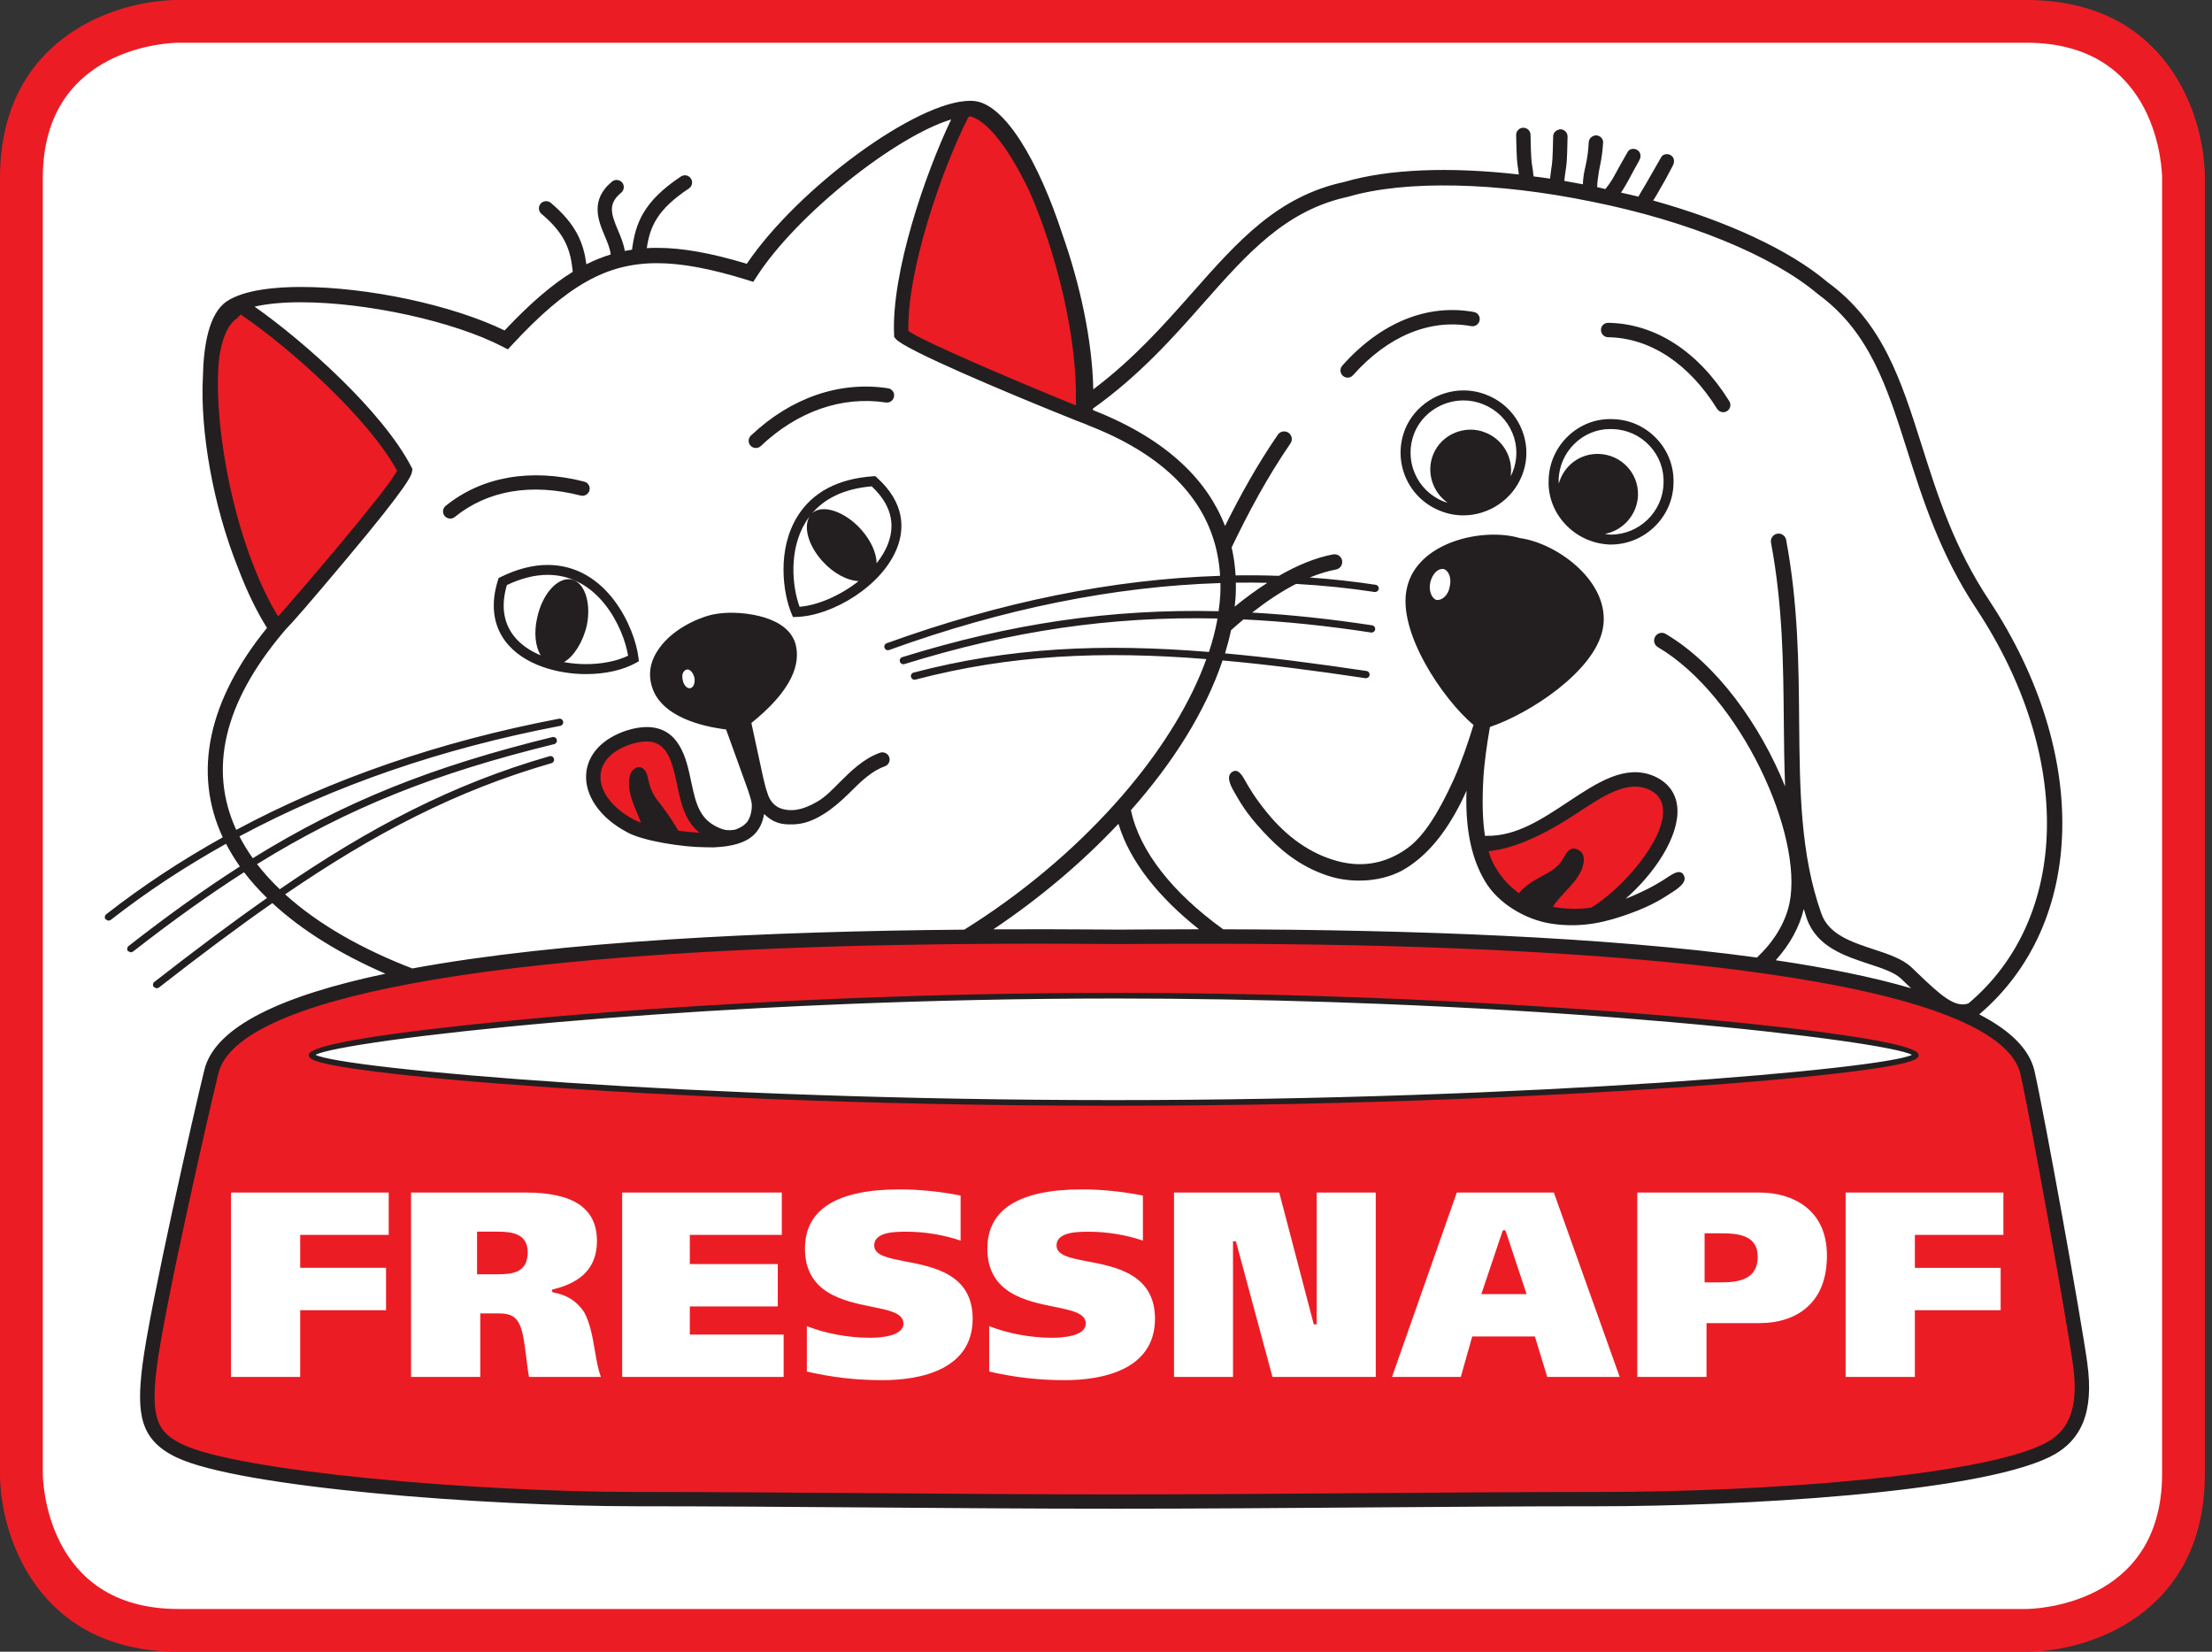 <?xml version="1.0" encoding="UTF-8"?>
<svg xmlns="http://www.w3.org/2000/svg" width="75" height="56" viewBox="0 0 75 56" fill="none">
  <rect x="0" y="0" width="75" height="56" fill="#333333" stroke="none"/>
  <g id="Ebene_1" clip-path="url(#clip0_17_1646)">
    <path id="Vector" d="M68.712 54.663H6.045C1.42 54.663 1.34 50.156 1.339 49.964V6.038C1.339 1.419 5.852 1.339 6.045 1.337H68.715C73.34 1.337 73.419 5.844 73.42 6.037V49.963C73.42 54.583 68.904 54.662 68.712 54.663" fill="white"></path>
    <path id="Vector_2" d="M6.045 1.449C5.86 1.45 1.451 1.528 1.451 6.037V49.963C1.452 50.148 1.53 54.551 6.045 54.551H68.712C68.9 54.55 73.308 54.472 73.308 49.963V6.037C73.307 5.852 73.229 1.449 68.714 1.449H6.045ZM68.714 56H6.045C1.263 56 0 52.051 0 49.963V6.037C0 1.262 3.954 0 6.045 0H68.715C73.496 0 74.759 3.949 74.759 6.037V49.963C74.759 54.739 70.805 56 68.714 56" fill="#EC1C24"></path>
    <path id="Vector_3" d="M67.927 40.433H62.578V46.684H64.926V44.422H67.834V42.986H64.926V41.869H67.927V40.433ZM61.944 42.567C61.944 40.994 60.765 40.433 59.663 40.433H55.513V46.684H57.861V44.859H59.653C60.315 44.859 60.874 44.673 61.269 44.322C61.717 43.926 61.944 43.335 61.944 42.567ZM54.917 46.684L52.685 40.433H49.394L47.197 46.684H49.53L49.917 45.312H52.042L52.46 46.684H54.917ZM46.646 40.433H44.643V44.902H44.545L43.374 40.433H39.806V46.684H41.806V42.087H41.905L43.144 46.684H46.646V40.433ZM39.161 44.711C39.161 43.205 37.843 42.952 36.879 42.767C36.289 42.654 35.823 42.564 35.823 42.224C35.823 41.761 36.561 41.761 36.915 41.761C37.532 41.761 38.167 41.865 38.751 42.061V40.535C38.079 40.4 37.349 40.325 36.696 40.325C34.56 40.325 33.477 41 33.477 42.332C33.477 43.845 34.786 44.111 35.743 44.305C36.341 44.426 36.813 44.522 36.813 44.874C36.813 45.309 36.017 45.356 35.675 45.356C34.949 45.356 34.171 45.212 33.539 44.961V46.502C34.44 46.705 35.209 46.793 36.113 46.793C36.691 46.793 37.517 46.72 38.167 46.373C38.826 46.02 39.161 45.46 39.161 44.711M32.979 44.711C32.979 43.204 31.661 42.952 30.697 42.767C30.108 42.653 29.641 42.564 29.641 42.223C29.641 41.76 30.378 41.76 30.732 41.76C31.35 41.76 31.986 41.865 32.57 42.061V40.535C31.908 40.401 31.16 40.325 30.515 40.325C28.377 40.325 27.293 41 27.293 42.332C27.293 43.845 28.604 44.111 29.561 44.305C30.16 44.426 30.631 44.521 30.631 44.874C30.631 45.309 29.837 45.356 29.495 45.356C28.767 45.356 27.989 45.212 27.357 44.961V46.502C28.258 46.705 29.028 46.793 29.932 46.793C30.51 46.793 31.336 46.72 31.985 46.373C32.644 46.02 32.979 45.461 32.979 44.71M26.57 45.247H23.389V44.294H26.371V42.858H23.389V41.869H26.508V40.433H21.095V46.684H26.57V45.247ZM20.374 46.683C20.276 46.422 20.223 46.106 20.171 45.797L20.167 45.779C20.089 45.324 20.009 44.853 19.803 44.482C19.552 44.111 19.22 43.9 18.754 43.819L18.747 43.817L18.721 43.786V43.729L18.724 43.722L18.756 43.714C19.754 43.473 20.24 42.939 20.24 42.077C20.24 40.97 19.451 40.432 17.829 40.432H13.937V46.683H16.284V44.53H16.875C17.168 44.53 17.446 44.557 17.605 44.883C17.736 45.127 17.794 45.617 17.846 46.05L17.851 46.091C17.878 46.315 17.904 46.527 17.938 46.683H20.375L20.374 46.683ZM13.18 40.433H7.831V46.683H10.178V44.422H13.089V42.985H10.178V41.869H13.18V40.433ZM10.586 35.763L10.646 35.862C11.514 36.309 23.262 37.409 37.762 37.409C52.262 37.409 64.015 36.308 64.878 35.862L64.938 35.763L64.88 35.664C64.442 35.426 61.481 34.963 56.666 34.542L55.015 34.406C52.37 34.198 49.616 34.036 46.827 33.925L45.06 33.86C42.63 33.781 40.201 33.742 37.843 33.742C34.819 33.742 31.712 33.806 28.605 33.932L25.819 34.063L22.099 34.292L18.932 34.54C14.073 34.963 11.085 35.425 10.645 35.664L10.585 35.763M69.318 49.07C67.116 50.137 60.04 50.695 54.189 50.695L38.081 50.778H37.551L21.579 50.695C15.992 50.695 8.029 49.985 6.136 49.07C5.253 48.642 4.979 48.167 5.203 46.357C5.451 44.355 6.965 37.708 7.293 36.377C7.604 35.059 9.822 34.005 13.887 33.244L14.918 33.065C19.087 32.385 24.787 31.993 31.857 31.902L32.911 31.892L35.103 31.881L37.268 31.891L37.858 31.893H38L38.589 31.891L40.575 31.884L41.313 31.885L42.206 31.888C49.048 31.926 54.719 32.23 59.064 32.789L59.777 32.887C62.352 33.248 64.401 33.706 65.865 34.249L66.38 34.454C67.688 35.011 68.438 35.658 68.611 36.375C68.922 37.734 70.195 44.772 70.402 46.285C70.661 48.162 69.959 48.759 69.318 49.07ZM59.597 42.613C59.597 43.378 58.947 43.477 58.38 43.477H57.796V41.815H58.371C59.008 41.814 59.597 41.911 59.597 42.613ZM17.892 42.458C17.892 43.147 17.381 43.204 16.857 43.204H16.175V41.759H16.892C17.387 41.759 17.892 41.842 17.892 42.458ZM51.053 41.742L51.76 43.876H50.226L50.944 41.742L50.98 41.706H51.018L51.053 41.742ZM32.829 3.844L32.812 3.855L32.753 3.9L32.731 3.926C31.876 5.606 30.635 9.087 30.688 11.225L30.719 11.303L30.734 11.313C31.277 11.702 34.73 13.156 36.316 13.8L36.488 13.869L36.557 13.863L36.591 13.802L36.592 13.749L36.591 13.617C36.632 11.567 36.017 8.767 35.024 6.484C34.638 5.66 34.229 4.984 33.842 4.527C33.512 4.139 33.191 3.899 32.916 3.835L32.829 3.844M53.378 27.497L53.376 27.499C52.589 28.019 51.444 28.658 50.458 28.745L50.413 28.749L50.357 28.782L50.347 28.845L50.361 28.89L50.515 29.29C50.741 29.739 51.053 30.104 51.439 30.374L51.467 30.395L51.569 30.379L51.591 30.352C51.795 30.095 52.105 29.927 52.38 29.778L52.584 29.664C52.751 29.569 52.917 29.426 53.006 29.303L53.119 29.126C53.199 28.993 53.268 28.878 53.353 28.878L53.462 28.912C53.545 28.956 53.623 29.032 53.577 29.262C53.51 29.6 53.247 29.882 52.993 30.153C52.832 30.327 52.67 30.5 52.556 30.687L52.528 30.733L52.523 30.803L52.578 30.846L52.632 30.856C52.882 30.901 53.137 30.924 53.389 30.924L53.984 30.88C55.051 30.24 56.574 28.549 56.499 27.435C56.475 27.07 56.289 26.816 55.933 26.659C55.775 26.593 55.608 26.559 55.434 26.559C54.796 26.557 54.139 26.993 53.378 27.497M21.352 25.127L21.351 25.127C20.683 25.351 20.292 25.751 20.25 26.254C20.201 26.842 20.651 27.465 21.424 27.878L21.696 27.995L21.773 27.977L21.82 27.929L21.838 27.851L21.712 27.539C21.614 27.308 21.507 27.054 21.459 26.797C21.403 26.497 21.46 26.257 21.542 26.183C21.587 26.142 21.631 26.12 21.668 26.12C21.722 26.12 21.778 26.171 21.817 26.257L21.864 26.427C21.912 26.631 21.977 26.91 22.19 27.184C22.428 27.489 22.607 27.726 22.907 28.223L22.969 28.272L23.713 28.345L23.786 28.296L23.811 28.23L23.787 28.145C23.39 27.829 23.238 27.352 23.133 26.883L23.076 26.631L23.059 26.553C22.886 25.718 22.681 25.027 21.924 25.027C21.756 25.026 21.564 25.059 21.352 25.126M8.203 10.554L8.227 10.571C9.829 11.662 12.544 14.039 13.563 15.907L13.572 15.924L13.564 16.01C13.218 16.692 10.277 20.116 9.518 20.974L9.484 21.012L9.421 21.036L9.364 21.002L9.327 20.941L9.128 20.602L9.113 20.575C8.333 19.133 7.703 17.058 7.426 15.024C7.276 13.909 7.239 12.944 7.318 12.154L7.326 12.097L7.359 11.894C7.476 11.302 7.681 10.897 7.938 10.733L8.107 10.563L8.203 10.554" fill="#EC1C24"></path>
    <path id="Vector_4" d="M37.763 37.298C23.531 37.298 11.614 36.235 10.698 35.763C11.141 35.525 14.23 35.062 18.942 34.652C19.93 34.566 20.988 34.482 22.108 34.404C23.283 34.322 24.526 34.244 25.825 34.175C26.727 34.128 27.656 34.083 28.609 34.045C31.501 33.927 34.611 33.854 37.843 33.854C40.335 33.854 42.755 33.898 45.057 33.973C45.654 33.992 46.242 34.014 46.822 34.037C49.822 34.157 52.588 34.327 55.006 34.517C55.576 34.562 56.126 34.607 56.656 34.654C61.329 35.063 64.389 35.524 64.825 35.763C63.914 36.235 51.997 37.298 37.763 37.298M57.126 34.496C57.01 34.485 56.9 34.475 56.805 34.467C56.463 34.437 56.085 34.405 55.674 34.372C53.398 34.188 50.094 33.964 46.12 33.818C45.607 33.798 45.083 33.781 44.548 33.765C42.456 33.702 40.206 33.663 37.843 33.663C34.747 33.663 31.841 33.729 29.227 33.829C28.506 33.857 27.807 33.886 27.133 33.919C24.547 34.041 22.325 34.188 20.59 34.321C19.918 34.372 19.318 34.422 18.799 34.467C18.622 34.482 18.408 34.501 18.166 34.524C15.74 34.745 10.469 35.279 10.469 35.765C10.469 35.879 10.469 36.051 12.78 36.339C14.26 36.524 16.329 36.709 18.761 36.874C22.133 37.104 29.085 37.49 37.762 37.49C46.439 37.49 53.39 37.104 56.762 36.874C59.193 36.709 61.261 36.524 62.743 36.339C65.052 36.051 65.052 35.879 65.052 35.765C65.053 35.256 59.352 34.694 57.126 34.496M69.27 48.97C67.082 50.029 60.028 50.584 54.19 50.584C51.682 50.584 48.861 50.605 46.133 50.625C43.407 50.645 40.588 50.666 38.082 50.666H37.551C35.06 50.666 32.277 50.645 29.586 50.625C26.884 50.605 24.091 50.584 21.58 50.584C16.005 50.584 8.066 49.878 6.186 48.97C5.356 48.568 5.099 48.115 5.314 46.371C5.563 44.365 7.075 37.735 7.402 36.404C7.705 35.123 9.954 34.096 13.908 33.356C14.239 33.294 14.581 33.233 14.936 33.175C19.053 32.504 24.764 32.106 31.859 32.016C32.206 32.011 32.559 32.008 32.912 32.005C33.631 31.999 34.358 31.994 35.103 31.994C35.848 31.994 36.536 31.998 37.267 32.004C37.534 32.005 37.733 32.007 37.858 32.007H38.001C38.125 32.007 38.325 32.005 38.591 32.004C39.519 31.997 40.423 31.996 41.313 31.998C41.612 31.998 41.911 31.999 42.205 32C49.078 32.039 54.751 32.348 59.048 32.901C59.292 32.933 59.527 32.966 59.761 32.998C62.33 33.359 64.364 33.813 65.825 34.354C66.004 34.421 66.174 34.489 66.336 34.557C67.597 35.095 68.335 35.711 68.502 36.402C68.811 37.753 70.083 44.785 70.291 46.3C70.54 48.108 69.876 48.675 69.269 48.97M9.668 30.322C12.674 28.265 15.456 26.808 18.698 25.875C18.764 25.857 18.802 25.788 18.782 25.723C18.764 25.657 18.696 25.62 18.63 25.639C15.342 26.584 12.527 28.062 9.485 30.149C9.202 29.877 8.944 29.594 8.716 29.298C11.824 27.373 14.788 26.209 18.789 25.23C18.855 25.213 18.895 25.147 18.879 25.081C18.863 25.014 18.795 24.974 18.73 24.99C14.694 25.979 11.706 27.154 8.571 29.097C8.401 28.858 8.25 28.611 8.119 28.356C11.329 26.635 14.968 25.379 18.996 24.61C19.063 24.597 19.107 24.533 19.094 24.466C19.081 24.399 19.017 24.355 18.949 24.368C14.899 25.141 11.239 26.406 8.01 28.136C7.067 26.081 7.593 23.84 9.574 21.473L9.677 21.351C9.935 21.09 10.477 20.466 11.734 18.969C13.915 16.37 13.954 16.104 13.972 15.976L13.983 15.899L13.947 15.83C12.974 13.951 10.344 11.601 8.633 10.396C9.043 10.301 9.571 10.248 10.194 10.248C12.441 10.248 15.386 10.895 17.043 11.754L17.22 11.845L17.355 11.699C19.229 9.676 20.563 8.923 22.276 8.923C23.115 8.923 24.093 9.106 25.352 9.496L25.541 9.556L25.649 9.389C27.011 7.265 30.372 4.619 32.25 4.05C31.358 5.915 30.22 9.254 30.315 11.345L30.318 11.423L30.367 11.485C30.658 11.854 34.18 13.325 35.886 14.015C36.12 14.111 36.319 14.19 36.471 14.251C36.673 14.331 36.794 14.377 36.8 14.377L36.908 14.425C39.308 15.358 40.74 16.735 41.209 18.503C41.285 18.794 41.337 19.096 41.361 19.407L41.367 19.523C37.742 19.638 33.959 20.399 30.066 21.808C30.002 21.83 29.968 21.901 29.991 21.965C30.01 22.015 30.057 22.047 30.107 22.047L30.15 22.037C34.021 20.637 37.779 19.881 41.38 19.768C41.383 19.893 41.382 20.02 41.376 20.15C41.367 20.339 41.345 20.53 41.317 20.723C37.65 20.637 34.253 21.144 30.593 22.28C30.528 22.3 30.492 22.369 30.512 22.434C30.528 22.487 30.577 22.521 30.63 22.521L30.666 22.515C34.288 21.392 37.65 20.889 41.278 20.97L41.257 21.098C41.194 21.419 41.108 21.745 41 22.074L40.989 22.104C37.375 21.811 34.245 21.946 30.977 22.803C30.911 22.821 30.871 22.887 30.889 22.953C30.903 23.008 30.953 23.046 31.008 23.046L31.039 23.042C34.255 22.199 37.342 22.062 40.902 22.346C40.383 23.789 39.467 25.286 38.271 26.715C38.113 26.905 37.949 27.093 37.781 27.279C36.355 28.865 34.598 30.336 32.696 31.519C25.921 31.577 18.963 31.914 13.98 32.835C12.3 32.188 10.797 31.348 9.667 30.321M7.536 15.008C7.376 13.825 7.357 12.878 7.427 12.167C7.44 12.081 7.451 11.994 7.467 11.915C7.578 11.354 7.766 10.974 8.01 10.816L8.162 10.663C9.844 11.807 12.488 14.172 13.463 15.96C13.127 16.619 10.239 19.987 9.432 20.899L9.421 20.881C9.348 20.765 9.278 20.643 9.21 20.52C8.44 19.096 7.816 17.065 7.537 15.008M32.878 3.945L32.89 3.944C33.143 4.003 33.44 4.226 33.755 4.599C34.15 5.065 34.55 5.739 34.923 6.529C35.805 8.559 36.524 11.394 36.48 13.615L36.481 13.745L36.359 13.696C34.972 13.134 31.341 11.609 30.799 11.222C30.75 9.181 31.927 5.752 32.831 3.976L32.878 3.945ZM41.863 20.569C41.877 20.437 41.891 20.306 41.898 20.174C41.904 20.038 41.905 19.897 41.903 19.755C42.261 19.75 42.617 19.752 42.972 19.76C42.598 20 42.226 20.271 41.863 20.569ZM40.653 31.506C39.958 31.507 39.27 31.51 38.587 31.514C38.322 31.516 38.123 31.518 37.999 31.518H37.857C37.733 31.518 37.535 31.516 37.27 31.514C36.091 31.505 34.89 31.503 33.68 31.509C35.216 30.48 36.673 29.26 37.922 27.93C38.303 29.204 39.294 30.431 40.653 31.506ZM64.797 33.506C63.495 33.126 61.941 32.813 60.208 32.556C60.678 32.035 61.005 31.452 61.16 30.816C61.195 30.927 61.225 31.041 61.264 31.152C61.602 32.101 62.54 32.408 63.367 32.682C63.811 32.827 64.229 32.966 64.453 33.176L64.686 33.4L64.797 33.506ZM37.056 13.854C38.628 12.737 39.78 11.438 40.807 10.275C42.301 8.585 43.591 7.125 45.718 6.669C47.644 6.104 50.734 6.168 53.987 6.84C57.231 7.491 60.086 8.658 61.641 9.974C63.391 11.252 63.98 13.112 64.664 15.266C65.189 16.922 65.784 18.799 67.017 20.652C70.3 25.631 70.186 31.12 66.743 34.019C66.291 34.185 65.8 33.745 65.047 33.023L64.812 32.797C64.501 32.507 64.03 32.351 63.531 32.187C62.782 31.94 62.008 31.686 61.756 30.978C61.041 28.967 61.023 26.781 61.002 24.464C60.986 22.51 60.968 20.488 60.561 18.303C60.534 18.162 60.396 18.068 60.257 18.095C60.115 18.122 60.021 18.257 60.048 18.399C60.448 20.538 60.465 22.536 60.482 24.47C60.488 25.215 60.497 25.945 60.526 26.664C59.695 24.605 58.228 22.526 56.477 21.492C56.353 21.419 56.193 21.46 56.12 21.584C56.047 21.708 56.087 21.868 56.212 21.941C59.027 23.603 61.147 28.317 60.675 30.62C60.529 31.304 60.142 31.924 59.572 32.465C54.4 31.758 47.777 31.522 41.474 31.507C39.773 30.283 38.634 28.859 38.346 27.468C39.77 25.862 40.872 24.121 41.452 22.392C42.964 22.528 44.562 22.733 46.296 22.993C46.365 23.001 46.427 22.956 46.436 22.889C46.447 22.823 46.4 22.759 46.333 22.749C44.618 22.493 43.035 22.289 41.536 22.152C41.616 21.889 41.685 21.626 41.74 21.366C41.879 21.241 42.02 21.119 42.162 21.001C43.55 21.067 44.981 21.214 46.486 21.445C46.55 21.453 46.615 21.409 46.626 21.342C46.636 21.275 46.59 21.212 46.523 21.201C45.112 20.986 43.764 20.842 42.456 20.769C42.946 20.386 43.447 20.051 43.944 19.797C44.842 19.848 45.73 19.936 46.605 20.071C46.671 20.079 46.736 20.035 46.746 19.967C46.757 19.901 46.711 19.837 46.643 19.827C45.907 19.714 45.163 19.634 44.41 19.58C44.711 19.456 45.009 19.363 45.297 19.309C45.438 19.283 45.531 19.148 45.505 19.006C45.48 18.863 45.345 18.773 45.202 18.796C44.607 18.906 43.984 19.166 43.362 19.524C42.876 19.506 42.386 19.501 41.894 19.508C41.876 19.201 41.835 18.884 41.76 18.56C42.323 17.388 42.951 16.205 43.754 15.034C43.837 14.915 43.806 14.754 43.687 14.672C43.568 14.591 43.406 14.621 43.325 14.74C42.617 15.771 42.047 16.807 41.537 17.833C40.984 16.402 39.71 14.943 37.058 13.904L37.057 13.854M70.775 46.234C70.559 44.662 69.299 37.694 68.977 36.291C68.8 35.555 68.142 34.927 67.108 34.392C70.73 31.31 70.876 25.559 67.452 20.366C66.259 18.572 65.701 16.812 65.161 15.109C64.45 12.868 63.836 10.932 61.964 9.565C60.684 8.481 58.55 7.493 56.053 6.798C56.174 6.612 56.236 6.489 56.336 6.318C56.429 6.157 56.46 6.113 56.717 5.619C56.78 5.499 56.778 5.357 56.67 5.277C56.563 5.197 56.395 5.209 56.327 5.325C56.032 5.836 55.946 5.996 55.815 6.219C55.771 6.296 55.708 6.402 55.607 6.569L55.554 6.667C55.361 6.617 55.158 6.577 54.961 6.53C55.066 6.378 55.118 6.279 55.202 6.133C55.258 6.037 55.344 5.86 55.579 5.44C55.646 5.322 55.64 5.179 55.532 5.098C55.424 5.017 55.257 5.03 55.19 5.147C54.991 5.495 54.857 5.733 54.762 5.91C54.719 5.99 54.62 6.182 54.449 6.389L54.436 6.41C54.341 6.389 54.249 6.366 54.155 6.345L54.156 6.337C54.156 6.208 54.168 6.084 54.212 5.818C54.26 5.529 54.317 5.403 54.355 4.837C54.364 4.703 54.25 4.592 54.116 4.589C53.988 4.595 53.872 4.693 53.867 4.827C53.846 5.311 53.751 5.657 53.729 5.762C53.701 5.898 53.675 6.049 53.669 6.248C53.458 6.208 53.248 6.17 53.04 6.134C53.058 5.949 53.074 5.847 53.087 5.766C53.117 5.573 53.134 5.466 53.15 4.631C53.151 4.497 53.044 4.386 52.909 4.383C52.779 4.394 52.663 4.488 52.661 4.622C52.645 5.424 52.63 5.518 52.603 5.69C52.591 5.773 52.575 5.875 52.556 6.056C52.367 6.026 52.183 6.005 51.997 5.981C51.98 5.809 51.964 5.71 51.951 5.63C51.924 5.456 51.909 5.361 51.894 4.57C51.892 4.436 51.783 4.329 51.645 4.331C51.51 4.334 51.403 4.446 51.406 4.58C51.423 5.403 51.439 5.51 51.47 5.704C51.477 5.759 51.487 5.825 51.498 5.916C49.155 5.649 47.077 5.729 45.591 6.166C43.316 6.653 41.973 8.173 40.418 9.933C39.437 11.043 38.423 12.182 37.069 13.2C37.036 11.54 36.617 9.627 36.02 7.94C35.228 5.514 34.076 3.498 33.006 3.422L32.891 3.418C31.085 3.418 27.059 6.374 25.321 8.943C24.1 8.575 23.13 8.403 22.279 8.403C22.161 8.403 22.045 8.406 21.93 8.413C22.038 7.684 22.28 7.107 23.358 6.39C23.469 6.315 23.5 6.164 23.425 6.052C23.351 5.939 23.199 5.909 23.087 5.984C21.79 6.846 21.543 7.598 21.429 8.466C21.347 8.478 21.265 8.492 21.184 8.508C21.147 8.27 21.053 8.04 20.957 7.816C20.717 7.248 20.604 6.909 21.062 6.533C21.165 6.447 21.181 6.294 21.096 6.19C21.009 6.086 20.855 6.071 20.752 6.157C19.99 6.782 20.289 7.49 20.508 8.007C20.601 8.227 20.687 8.436 20.706 8.628C20.429 8.712 20.155 8.823 19.882 8.96C19.789 8.274 19.56 7.62 18.675 6.877C18.572 6.791 18.417 6.804 18.329 6.907C18.243 7.011 18.256 7.165 18.36 7.251C19.199 7.955 19.349 8.522 19.42 9.216C18.695 9.662 17.95 10.31 17.109 11.204C15.341 10.344 12.479 9.729 10.197 9.729C9.387 9.729 8.293 9.814 7.689 10.217C7.086 10.619 6.901 11.707 6.879 12.777C6.784 14.59 7.212 17.12 8.074 19.266C8.366 20.035 8.698 20.725 9.053 21.288C7.052 23.75 6.533 26.202 7.552 28.389C6.151 29.169 4.831 30.038 3.601 30.998C3.548 31.038 3.538 31.116 3.58 31.169L3.677 31.217L3.753 31.191C4.97 30.24 6.276 29.381 7.664 28.608C7.801 28.872 7.958 29.129 8.133 29.377C6.927 30.149 5.693 31.034 4.36 32.074C4.306 32.116 4.297 32.193 4.338 32.247L4.433 32.29L4.509 32.264C5.839 31.226 7.072 30.343 8.275 29.573C8.507 29.877 8.769 30.168 9.054 30.446C7.837 31.298 6.579 32.242 5.234 33.291C5.181 33.332 5.171 33.41 5.213 33.463L5.31 33.511L5.386 33.484C6.742 32.426 8.008 31.475 9.235 30.619C10.261 31.57 11.585 32.369 13.069 33.013C9.609 33.741 7.279 34.792 6.926 36.287C6.597 37.62 5.079 44.283 4.826 46.309C4.627 47.936 4.748 48.814 5.972 49.406C8.103 50.436 16.497 51.069 21.578 51.069C24.086 51.069 26.88 51.09 29.58 51.11C32.271 51.131 35.056 51.151 37.55 51.151H38.08C40.589 51.151 43.408 51.13 46.135 51.11C48.862 51.089 51.681 51.069 54.188 51.069C58.955 51.069 66.962 50.626 69.481 49.405C70.588 48.87 70.999 47.861 70.773 46.231M25.627 15.189C25.688 15.189 25.748 15.168 25.796 15.123C27.04 13.944 28.546 13.421 30.035 13.646C30.168 13.666 30.294 13.576 30.313 13.442C30.335 13.309 30.243 13.185 30.11 13.164C28.467 12.913 26.816 13.484 25.46 14.768C25.362 14.861 25.358 15.016 25.451 15.113C25.498 15.164 25.563 15.189 25.628 15.189M23.718 28.234C23.288 27.89 23.131 27.387 23.024 26.909C22.999 26.81 22.975 26.695 22.951 26.576C22.781 25.761 22.599 25.139 21.925 25.139C21.769 25.139 21.587 25.171 21.387 25.234C20.765 25.442 20.401 25.808 20.363 26.264C20.316 26.807 20.745 27.388 21.478 27.78C21.543 27.818 21.633 27.854 21.733 27.89C21.626 27.589 21.423 27.216 21.349 26.819C21.292 26.512 21.337 26.218 21.467 26.101C21.664 25.922 21.835 26.027 21.919 26.212C21.99 26.368 21.998 26.756 22.278 27.116C22.539 27.449 22.712 27.684 23.003 28.165C23.261 28.199 23.511 28.224 23.718 28.233M23.547 22.981C23.5 22.794 23.383 22.678 23.289 22.701C23.173 22.724 23.102 22.864 23.148 23.051C23.172 23.215 23.289 23.357 23.406 23.332C23.524 23.307 23.57 23.143 23.547 22.981ZM30.15 25.67C30.195 25.797 30.129 25.937 30.001 25.982C29.544 26.142 29.167 26.518 28.802 26.882C28.513 27.171 28.218 27.418 27.942 27.592C27.459 27.897 27.12 27.961 26.74 27.951C26.581 27.948 26.424 27.923 26.271 27.855C26.146 27.798 26.026 27.713 25.909 27.598C25.875 27.794 25.816 27.956 25.73 28.094C25.555 28.378 25.278 28.551 24.851 28.65C24.585 28.706 24.461 28.712 24.188 28.73C24.082 28.73 24.006 28.725 23.899 28.725C23.191 28.725 21.769 28.517 21.24 28.203C20.341 27.725 19.814 26.964 19.876 26.222C19.931 25.569 20.427 25.04 21.236 24.77C21.488 24.689 21.718 24.65 21.925 24.65C23.05 24.65 23.278 25.749 23.429 26.475C23.453 26.59 23.475 26.697 23.5 26.796C23.654 27.478 23.86 27.857 24.423 28.086C24.532 28.13 24.61 28.148 24.74 28.148C24.864 28.142 24.93 28.137 25.018 28.092C25.167 28.033 25.291 27.936 25.36 27.827C25.478 27.637 25.508 27.363 25.483 27.214C25.463 27.095 25.397 26.892 25.354 26.769C25.08 25.995 24.957 25.68 24.618 24.732C23.798 24.629 22.393 24.301 22.095 23.252C21.985 22.867 22.038 22.488 22.253 22.128C22.716 21.35 23.652 20.964 24.09 20.853C24.194 20.826 24.397 20.79 24.616 20.779C25.202 20.747 26.77 20.87 26.991 21.907C27.155 22.7 26.641 23.575 25.476 24.512C25.644 25.284 25.713 25.605 25.873 26.348C25.923 26.564 25.96 26.714 26.04 26.949C26.105 27.137 26.25 27.33 26.471 27.409C26.777 27.517 27.171 27.497 27.715 27.177C27.996 27.012 28.198 26.794 28.456 26.536C28.841 26.153 29.277 25.719 29.838 25.521C29.965 25.477 30.105 25.544 30.15 25.67M21.297 22.231C21.142 21.295 20.303 19.49 18.568 19.49C18.135 19.49 17.671 19.606 17.186 19.836C16.991 20.502 17.06 21.069 17.392 21.522C17.623 21.837 17.958 22.061 18.33 22.218C18.154 21.92 18.096 21.449 18.213 20.949C18.378 20.154 18.892 19.57 19.359 19.642C19.803 19.712 20.06 20.412 19.896 21.206C19.761 21.784 19.452 22.259 19.122 22.45C19.377 22.494 19.63 22.517 19.864 22.517C20.405 22.517 20.919 22.414 21.297 22.231M21.564 22.473C21.124 22.72 20.52 22.855 19.864 22.855C18.939 22.855 17.731 22.557 17.119 21.72C16.714 21.169 16.634 20.458 16.885 19.666L16.907 19.596L16.972 19.565C17.526 19.292 18.064 19.154 18.568 19.154C20.602 19.154 21.535 21.32 21.649 22.307L21.662 22.419L21.564 22.473H21.564ZM29.557 16.489C28.612 16.569 27.909 16.91 27.459 17.499C27.489 17.453 27.524 17.411 27.567 17.376C27.918 17.095 28.666 17.353 29.205 17.96C29.537 18.337 29.718 18.757 29.723 19.096C29.892 18.882 30.029 18.654 30.117 18.415C30.371 17.722 30.182 17.075 29.556 16.49M29.112 19.702C28.73 19.686 28.25 19.438 27.871 19.011C27.402 18.481 27.236 17.864 27.448 17.513C27.404 17.573 27.358 17.632 27.32 17.696C26.732 18.651 26.863 19.894 27.11 20.573C27.734 20.52 28.497 20.19 29.112 19.702ZM30.434 18.531C29.948 19.856 28.221 20.884 27.001 20.917L26.886 20.92L26.841 20.814C26.541 20.102 26.343 18.638 27.031 17.519C27.539 16.692 28.405 16.231 29.605 16.147L29.676 16.142L29.729 16.189C30.702 17.061 30.65 17.944 30.434 18.531M15.419 17.529C15.374 17.566 15.32 17.583 15.266 17.583C15.194 17.583 15.125 17.552 15.075 17.493C14.99 17.389 15.007 17.235 15.112 17.15C16.335 16.159 18.003 15.867 19.811 16.329C19.942 16.363 20.02 16.495 19.987 16.625C19.953 16.756 19.819 16.834 19.69 16.802C18.012 16.373 16.536 16.624 15.419 17.529ZM54.282 11.185C54.284 11.05 54.387 10.944 54.531 10.945C56.125 10.971 57.583 11.914 58.634 13.603C58.705 13.718 58.67 13.868 58.556 13.939C58.515 13.964 58.471 13.976 58.427 13.976C58.346 13.976 58.266 13.935 58.22 13.861C57.259 12.318 55.946 11.456 54.523 11.433C54.388 11.431 54.281 11.319 54.283 11.184M53.953 30.774C53.514 30.833 53.078 30.824 52.652 30.746C52.946 30.265 53.571 29.874 53.687 29.284C53.732 29.055 53.677 28.9 53.515 28.814C53.189 28.64 53.099 28.982 52.915 29.238C52.828 29.358 52.667 29.488 52.528 29.568C52.201 29.758 51.774 29.942 51.503 30.283C51.124 30.018 50.829 29.665 50.615 29.24C50.558 29.126 50.51 28.996 50.468 28.858C51.48 28.768 52.632 28.126 53.438 27.592C54.361 26.981 55.158 26.452 55.887 26.761C56.204 26.9 56.365 27.123 56.386 27.442C56.456 28.485 54.991 30.144 53.953 30.773M49.153 19.898C49.105 20.179 48.895 20.365 48.707 20.341C48.544 20.295 48.427 20.016 48.498 19.735C48.567 19.455 48.754 19.267 48.94 19.291C49.129 19.338 49.224 19.618 49.153 19.898M56.553 29.735C56.334 29.88 56.017 30.086 55.411 30.352C55.314 30.395 55.216 30.433 55.118 30.471C56.095 29.619 56.931 28.372 56.874 27.414C56.843 26.909 56.57 26.53 56.082 26.314C55.109 25.901 54.166 26.526 53.167 27.187C52.297 27.764 51.408 28.359 50.405 28.338L50.349 28.337C50.268 27.816 50.252 27.181 50.292 26.44C50.323 25.864 50.42 25.205 50.518 24.647C51.851 24.201 54.067 22.764 54.344 21.324C54.647 19.765 52.816 18.415 51.53 18.243C50.29 17.875 48.055 18.366 47.705 19.927C47.354 21.396 48.915 23.701 49.96 24.58C49.788 25.144 49.554 25.838 49.299 26.407C48.786 27.545 48.275 28.354 47.729 28.75C47.051 29.243 46.254 29.438 45.351 29.196C44.426 28.948 43.619 28.364 42.956 27.546C42.538 27.032 42.353 26.705 42.222 26.475C42.138 26.327 41.997 26.052 41.799 26.159C41.572 26.284 41.684 26.572 41.849 26.853C42.014 27.133 42.209 27.532 42.84 28.206C43.336 28.733 43.98 29.345 45.021 29.691C45.849 29.967 46.921 29.906 47.664 29.443C48.408 28.981 49.019 28.239 49.548 27.183C49.61 27.058 49.668 26.934 49.725 26.808C49.721 26.877 49.718 26.946 49.717 27.016C49.703 28.197 49.907 29.137 50.356 29.887C50.805 30.638 51.729 31.182 52.592 31.315C53.676 31.482 54.528 31.234 55.212 30.991C56.082 30.682 56.438 30.415 56.713 30.241C56.988 30.068 57.22 29.862 57.075 29.648C56.949 29.462 56.697 29.642 56.554 29.735M51.274 14.665C51.458 15.099 51.462 15.578 51.284 16.013C51.266 16.058 51.241 16.101 51.219 16.144C51.314 15.528 50.971 14.907 50.368 14.667C49.691 14.386 48.871 14.714 48.592 15.414C48.35 16.017 48.579 16.688 49.08 17.044L48.951 17.005C48.505 16.826 48.155 16.486 47.969 16.047C47.782 15.609 47.778 15.121 47.957 14.675C48.226 14.017 48.895 13.576 49.622 13.576C49.852 13.576 50.076 13.62 50.289 13.707C50.737 13.886 51.086 14.226 51.273 14.665M47.643 14.547C47.431 15.078 47.436 15.656 47.657 16.178C47.879 16.7 48.294 17.105 48.824 17.317C49.075 17.42 49.343 17.473 49.616 17.473C50.482 17.473 51.278 16.936 51.597 16.139C51.81 15.621 51.805 15.05 51.585 14.533C51.363 14.01 50.947 13.605 50.417 13.393C50.164 13.29 49.897 13.237 49.622 13.237C48.76 13.237 47.965 13.764 47.643 14.547ZM45.877 12.721C45.828 12.775 45.761 12.804 45.694 12.804C45.636 12.804 45.578 12.784 45.532 12.742C45.43 12.653 45.422 12.498 45.511 12.398C46.808 10.937 48.392 10.291 49.971 10.578C50.104 10.601 50.193 10.728 50.168 10.861C50.143 10.993 50.017 11.082 49.883 11.057C48.48 10.803 47.054 11.394 45.877 12.721M52.847 16.277C52.869 15.323 53.65 14.547 54.587 14.547L54.672 14.548C55.155 14.56 55.602 14.76 55.93 15.111C56.256 15.46 56.426 15.915 56.403 16.396C56.38 17.349 55.579 18.125 54.618 18.125H54.581C54.525 18.123 54.472 18.108 54.417 18.101C55.035 17.986 55.516 17.442 55.538 16.792C55.56 16.044 54.975 15.413 54.205 15.39C53.566 15.371 53.018 15.793 52.853 16.395L52.847 16.277M54.57 18.462L54.618 18.462C55.761 18.462 56.714 17.538 56.741 16.406C56.766 15.838 56.566 15.296 56.177 14.881C55.785 14.461 55.254 14.224 54.684 14.211C53.526 14.157 52.536 15.1 52.509 16.264C52.482 16.81 52.676 17.339 53.053 17.752C53.445 18.182 53.982 18.435 54.57 18.462" fill="#231F20"></path>
  </g>
  <defs>
    <clipPath id="clip0_17_1646">
      <rect width="74.759" height="56" fill="white"></rect>
    </clipPath>
  </defs>
</svg>
